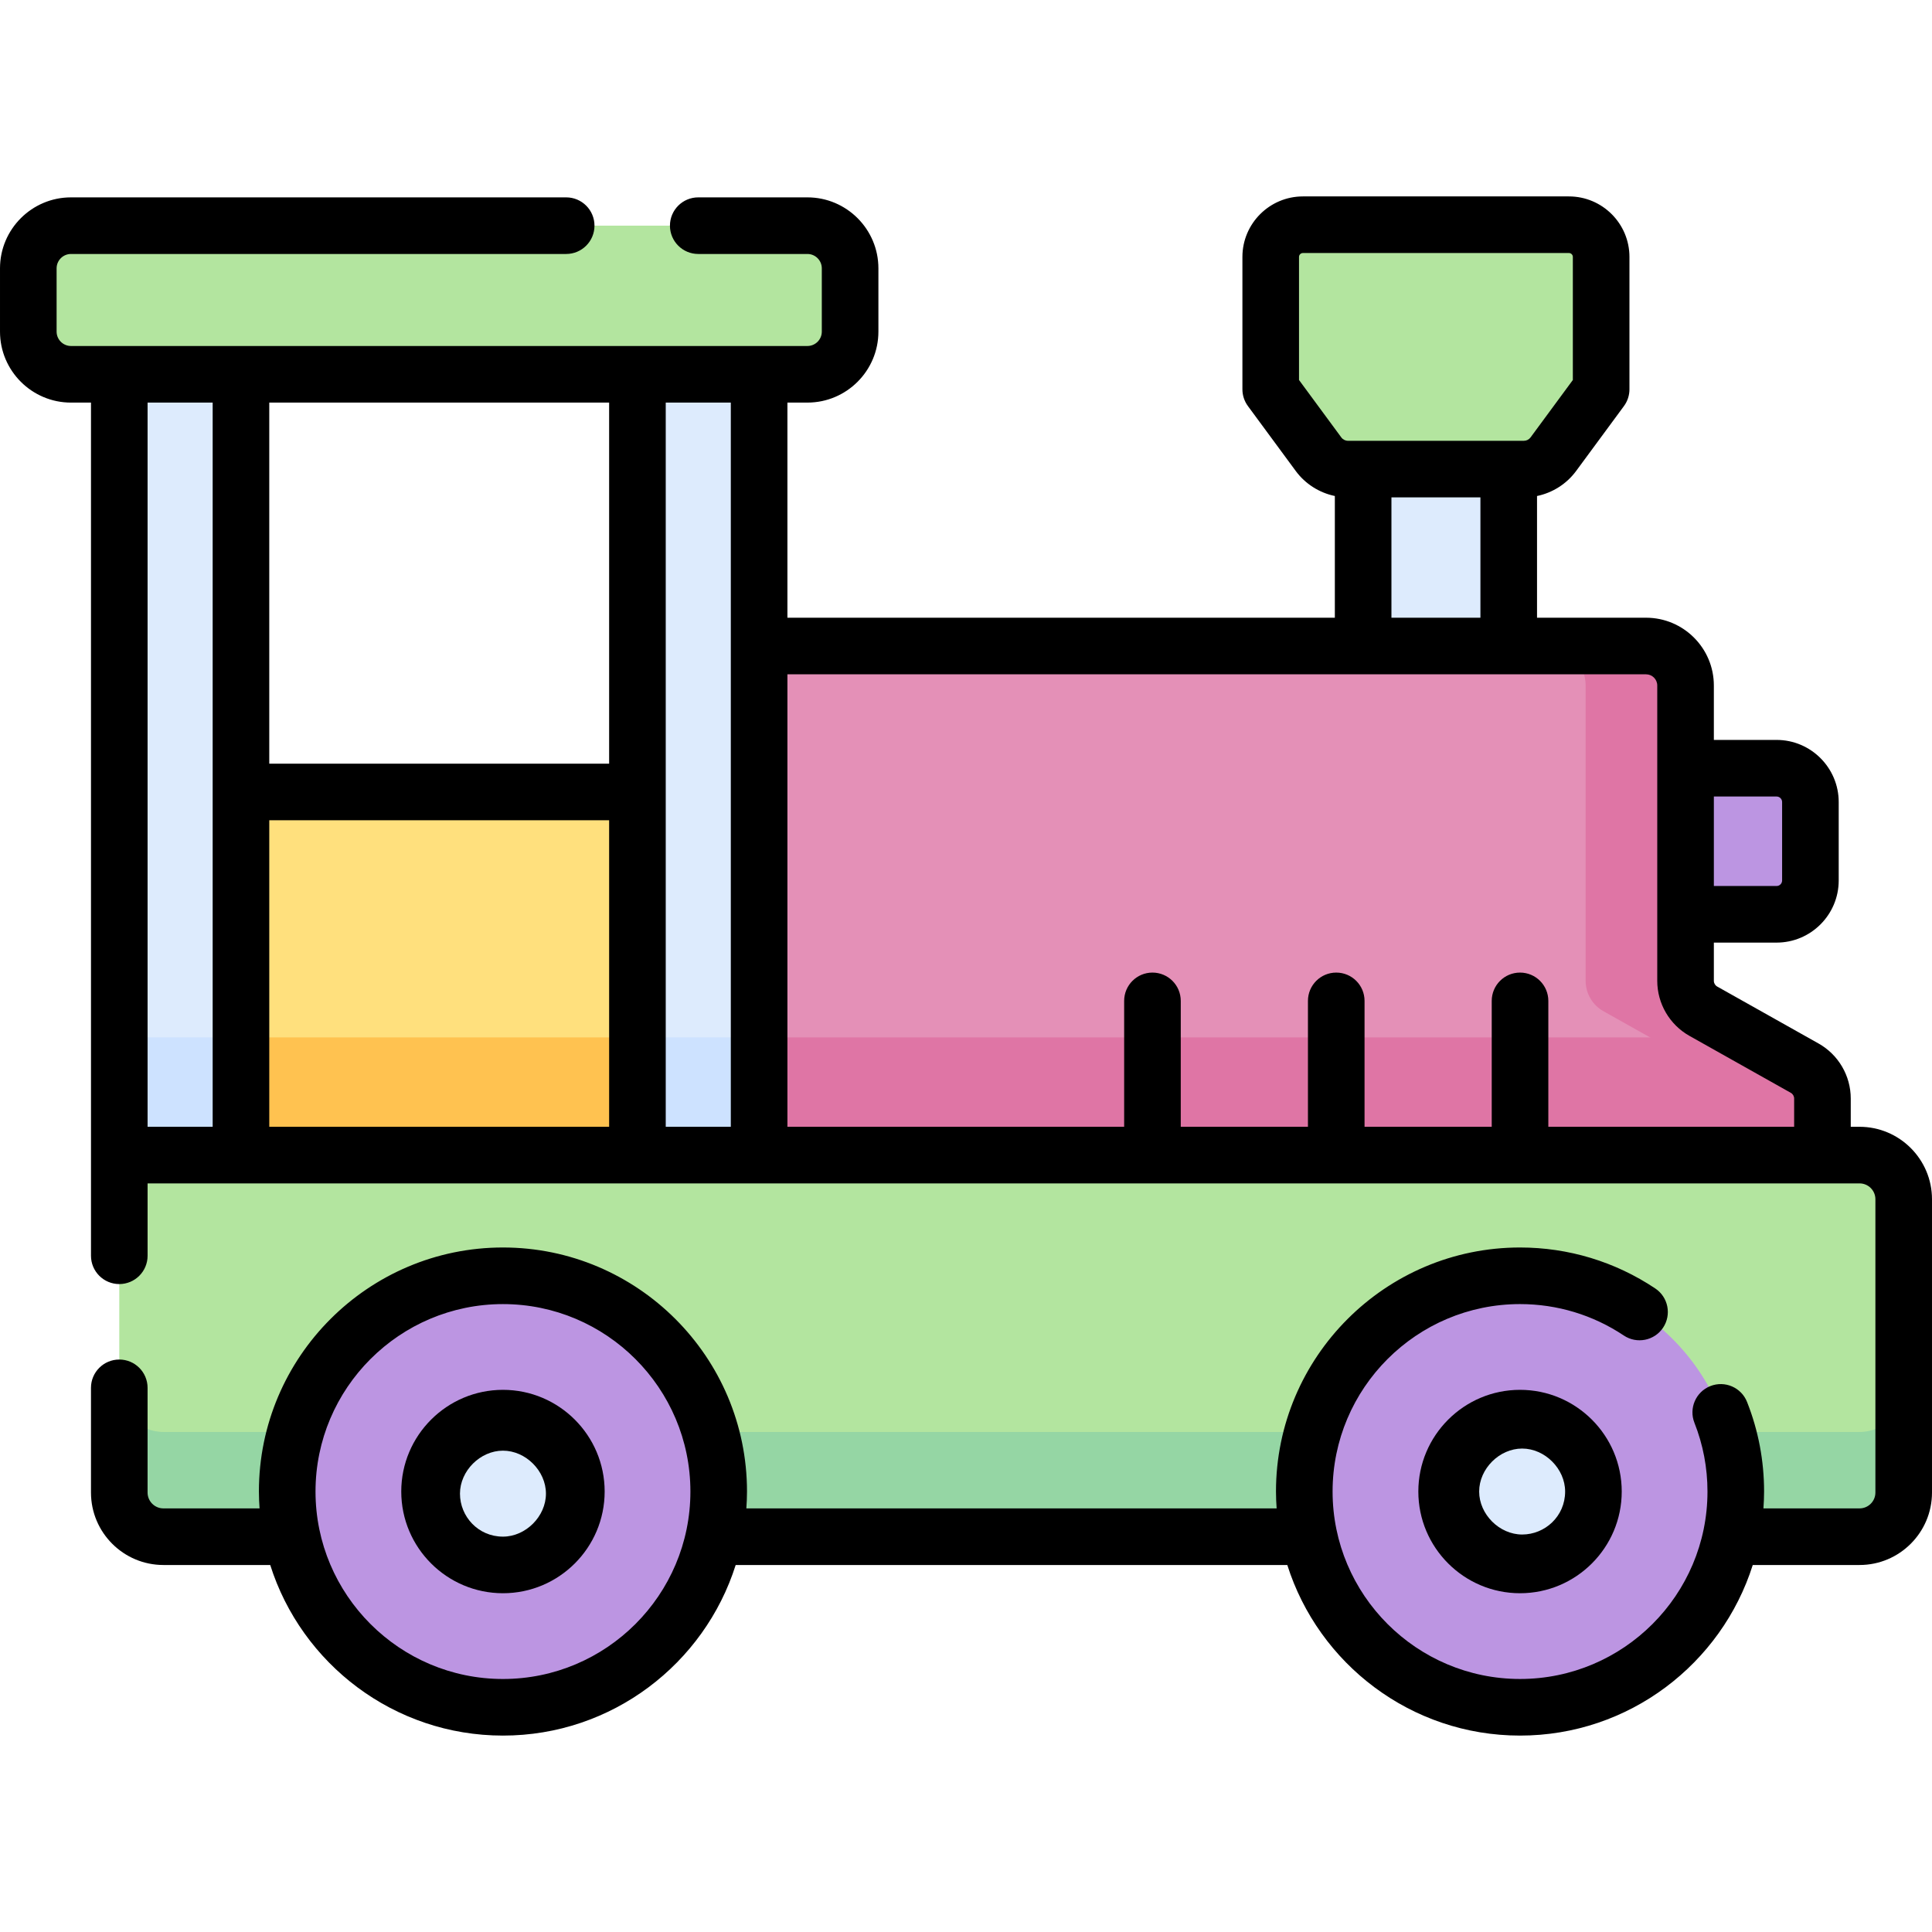 <svg id="Capa_1" enable-background="new 0 0 512 512" height="512" viewBox="0 0 512 512" width="512" xmlns="http://www.w3.org/2000/svg"><g><path d="m446.688 259.931v-78.265c0-5.78-4.685-10.465-10.465-10.465h-235.05v134.911h281.794v-14.99c0-3.336-1.8-6.412-4.708-8.046l-26.864-15.099c-2.907-1.635-4.707-4.711-4.707-8.046z" fill="#e490b7"/><path d="m478.26 283.075-26.864-15.099c-2.908-1.634-4.708-4.711-4.708-8.046v-78.265c0-5.78-4.685-10.465-10.465-10.465h-26.476c5.78 0 10.465 4.685 10.465 10.465v78.265c0 3.336 1.8 6.412 4.708 8.046l26.864 15.098c2.908 1.634 4.707 4.71 4.707 8.046v14.99h26.476v-14.99c0-3.334-1.799-6.41-4.707-8.045z" fill="#df75a5"/><path d="m201.173 306.111h281.794v-14.99c0-3.336-1.8-6.412-4.708-8.046l-14.508-8.154h-262.578z" fill="#df75a5"/><path d="m63.859 209.877h105.067v96.234h-105.067z" fill="#ffe07d"/><path d="m63.859 274.921h105.067v31.19h-105.067z" fill="#ffc250"/><path d="m31.613 99.192h32.246v206.92h-32.246z" fill="#ddebfd"/><path d="m168.927 99.192h32.246v206.92h-32.246z" fill="#ddebfd"/><path d="m31.613 274.921h32.246v31.19h-32.246z" fill="#cde2ff"/><path d="m168.927 274.921h32.246v31.19h-32.246z" fill="#cde2ff"/><path d="m31.613 306.111v89.429c0 6.463 5.239 11.701 11.701 11.701h449.484c6.463 0 11.701-5.239 11.701-11.701v-77.728c0-6.463-5.239-11.701-11.701-11.701z" fill="#b3e59f"/><path d="m492.799 379.489h-449.484c-6.462 0-11.701-5.239-11.701-11.701v27.754c0 6.462 5.239 11.701 11.701 11.701h449.484c6.463 0 11.701-5.239 11.701-11.701v-27.754c0 6.462-5.239 11.701-11.701 11.701z" fill="#95d6a4"/><g><g><circle cx="133.289" cy="395.272" fill="#bc95e2" r="57.175"/><path d="m133.289 375.821c-10.743 0-19.451 8.708-19.451 19.451s8.709 19.451 19.451 19.451 19.451-8.709 19.451-19.451c0-10.743-8.708-19.451-19.451-19.451z" fill="#ddebfd"/></g><g><circle cx="402.824" cy="395.272" fill="#bc95e2" r="57.175"/><path d="m402.824 375.821c-10.743 0-19.451 8.708-19.451 19.451s8.708 19.451 19.451 19.451 19.451-8.709 19.451-19.451c0-10.743-8.708-19.451-19.451-19.451z" fill="#ddebfd"/></g></g><path d="m446.688 203.584v38.714h24.121c4.952 0 8.967-4.014 8.967-8.967v-20.781c0-4.952-4.014-8.967-8.967-8.967h-24.121z" fill="#bc95e2"/><path d="m361.245 124.315h38.582v46.885h-38.582z" fill="#ddebfd"/><path d="m415.782 59.553h-70.493c-4.715 0-8.538 3.823-8.538 8.538v35.076l12.674 17.205c1.826 2.479 4.722 3.943 7.801 3.943h46.618c3.079 0 5.975-1.463 7.801-3.943l12.674-17.205v-35.075c.001-4.716-3.822-8.539-8.537-8.539z" fill="#b3e59f"/><path d="m7.5 71.116v16.764c0 6.247 5.065 11.312 11.312 11.312h195.162c6.247 0 11.312-5.065 11.312-11.312v-16.764c0-6.247-5.065-11.312-11.312-11.312h-195.162c-6.247 0-11.312 5.064-11.312 11.312z" fill="#b3e59f"/><g><path d="m492.8 298.611h-2.332v-7.489c0-6.038-3.27-11.626-8.533-14.584l-26.863-15.097c-.545-.307-.883-.885-.883-1.509v-10.132h16.621c9.08 0 16.467-7.387 16.467-16.467v-20.781c0-9.08-7.387-16.467-16.467-16.467h-16.621v-14.419c0-9.906-8.059-17.964-17.965-17.964h-28.896v-32.253c4.107-.857 7.83-3.197 10.356-6.627l12.675-17.205c.95-1.289 1.462-2.848 1.462-4.448v-35.078c0-8.843-7.194-16.038-16.038-16.038h-70.493c-8.844 0-16.038 7.195-16.038 16.038v35.076c0 1.601.512 3.16 1.462 4.448l12.675 17.205c2.526 3.43 6.25 5.771 10.357 6.627v32.252h-145.073v-57.009h5.302c10.373 0 18.812-8.439 18.812-18.812v-16.762c0-10.373-8.438-18.812-18.812-18.812h-28.932c-4.143 0-7.5 3.358-7.5 7.5s3.357 7.5 7.5 7.5h28.932c2.102 0 3.812 1.71 3.812 3.812v16.764c0 2.102-1.71 3.812-3.812 3.812h-195.162c-2.103 0-3.813-1.71-3.813-3.812v-16.764c0-2.102 1.71-3.812 3.813-3.812h131.23c4.143 0 7.5-3.358 7.5-7.5s-3.357-7.5-7.5-7.5h-131.23c-10.374 0-18.813 8.439-18.813 18.812v16.764c0 10.373 8.439 18.812 18.813 18.812h5.299v226.098c0 4.142 3.357 7.5 7.5 7.5s7.5-3.358 7.5-7.5v-19.179h453.688c2.316 0 4.2 1.884 4.2 4.199v77.73c0 2.316-1.884 4.2-4.2 4.2h-25.472c.101-1.478.172-2.965.172-4.468 0-8.184-1.518-16.168-4.51-23.731-1.522-3.852-5.881-5.738-9.732-4.215-3.852 1.524-5.739 5.882-4.215 9.733 2.294 5.798 3.457 11.926 3.457 18.213 0 27.391-22.284 49.675-49.675 49.675s-49.675-22.284-49.675-49.675 22.284-49.675 49.675-49.675c9.833 0 19.344 2.88 27.505 8.331 3.444 2.3 8.102 1.373 10.402-2.072 2.3-3.444 1.372-8.102-2.072-10.402-10.635-7.103-23.026-10.856-35.835-10.856-35.662 0-64.675 29.013-64.675 64.675 0 1.503.07 2.99.172 4.468h-140.53c.101-1.478.172-2.965.172-4.468 0-35.662-29.013-64.675-64.675-64.675s-64.675 29.013-64.675 64.675c0 1.503.07 2.99.172 4.468h-25.476c-2.315 0-4.199-1.884-4.199-4.2v-27.75c0-4.142-3.357-7.5-7.5-7.5s-7.5 3.358-7.5 7.5v27.75c0 10.587 8.612 19.2 19.199 19.2h28.304c8.281 26.177 32.795 45.207 61.675 45.207s53.394-19.03 61.675-45.207h146.185c8.281 26.177 32.795 45.207 61.675 45.207s53.394-19.03 61.675-45.207h28.301c10.587 0 19.2-8.613 19.2-19.2v-77.73c0-10.587-8.613-19.2-19.2-19.2zm-21.99-87.527c.809 0 1.467.658 1.467 1.467v20.781c0 .809-.658 1.467-1.467 1.467h-16.621v-23.714h16.621zm-126.559-110.381v-32.612c0-.572.466-1.038 1.038-1.038h70.493c.572 0 1.038.466 1.038 1.038v32.612l-11.213 15.221c-.411.558-1.07.891-1.763.891h-46.618c-.692 0-1.352-.333-1.763-.891zm24.494 31.112h23.582v31.885h-23.582zm67.479 46.886c1.635 0 2.965 1.33 2.965 2.964v78.266c0 6.037 3.269 11.625 8.532 14.584l26.865 15.098c.544.306.882.884.882 1.508v7.489h-65.144v-33.365c0-4.142-3.357-7.5-7.5-7.5s-7.5 3.358-7.5 7.5v33.365h-33.705v-33.365c0-4.142-3.357-7.5-7.5-7.5s-7.5 3.358-7.5 7.5v33.365h-33.706v-33.365c0-4.142-3.357-7.5-7.5-7.5s-7.5 3.358-7.5 7.5v33.365h-89.24v-119.91h227.551zm-242.551 119.91h-17.246v-191.919h17.246zm-32.246-96.234h-90.068v-95.685h90.067v95.685zm-90.068 15h90.067v81.234h-90.067zm-15-110.685v191.919h-17.248v-191.919zm76.93 338.255c-27.391 0-49.675-22.284-49.675-49.675s22.284-49.675 49.675-49.675 49.675 22.284 49.675 49.675-22.284 49.675-49.675 49.675z"/><path d="m133.289 368.321c-14.861 0-26.951 12.09-26.951 26.951s12.09 26.951 26.951 26.951 26.951-12.09 26.951-26.951-12.09-26.951-26.951-26.951zm0 38.902c-6.59 0-11.391-5.361-11.391-11.391s5.361-11.391 11.391-11.391 11.391 5.361 11.391 11.391-5.361 11.391-11.391 11.391z"/><path d="m375.873 395.272c0 14.861 12.09 26.951 26.951 26.951s26.951-12.09 26.951-26.951-12.09-26.951-26.951-26.951-26.951 12.09-26.951 26.951zm38.902 0c0 6.59-5.361 11.391-11.391 11.391s-11.391-5.361-11.391-11.391 5.361-11.391 11.391-11.391 11.391 5.361 11.391 11.391z"/></g></g></svg>